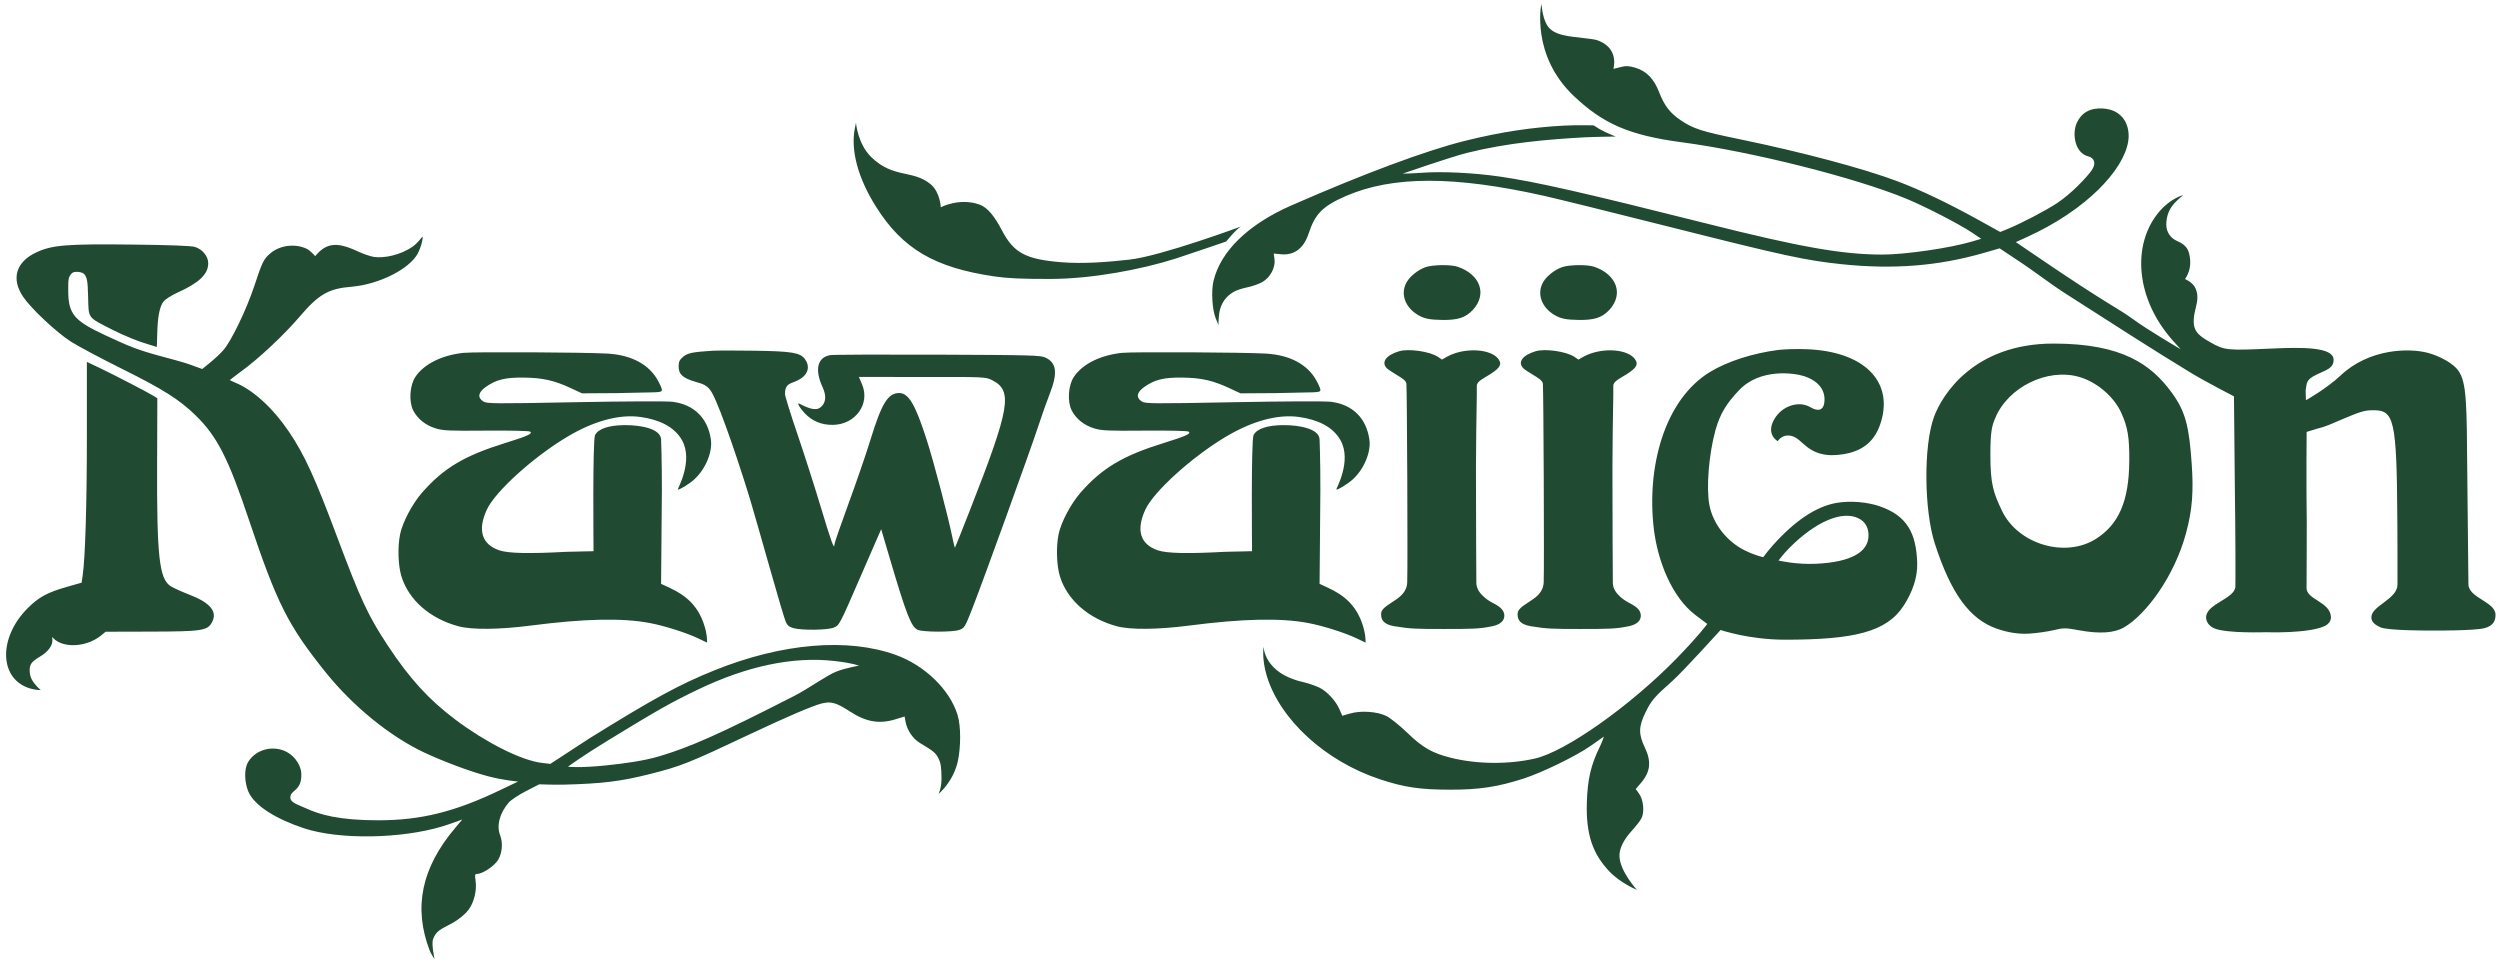 <svg width="402" height="155" viewBox="0 0 402 155" fill="none" xmlns="http://www.w3.org/2000/svg">
<path fill-rule="evenodd" clip-rule="evenodd" d="M253.045 15.415C246.162 8.879 247.825 0.64 247.858 0.64C247.899 0.64 247.952 2.671 248.764 4.043C249.79 5.773 252.457 5.847 254.76 6.137C256.299 6.331 256.723 6.305 257.742 6.883C260.289 8.329 259.429 11.066 259.429 11.066C259.429 11.066 260.021 10.952 260.72 10.759C261.428 10.564 261.922 10.591 262.917 10.878C264.709 11.395 265.95 12.652 266.766 14.773C267.614 16.982 268.561 18.209 270.3 19.365C272.343 20.72 273.581 21.118 279.686 22.377C289.78 24.46 299.615 27.079 305.096 29.144C308.76 30.524 313.231 32.652 317.945 35.259L321.638 37.303L322.884 36.794C325.071 35.898 328.957 33.863 330.776 32.662C333.122 31.113 335.572 28.479 336.324 27.412C337.104 26.304 336.81 25.396 335.757 25.13C333.635 24.595 333.144 21.474 333.968 19.718C334.717 18.126 336.066 17.333 338.128 17.445C341.476 17.628 342.601 20.337 342.216 22.741C341.467 27.412 335.396 33.789 326.066 38.056L324.148 38.932L328.179 41.67C338.814 48.899 340.725 49.663 342.833 51.21C345.543 53.2 350.64 56.147 350.64 56.147L349.469 54.848C343.384 48.099 342.695 39.236 347.294 33.932C349.077 31.876 351.067 31.364 351.067 31.364C351.067 31.364 350.18 32.072 349.621 32.698C348.515 33.935 348.352 35.235 348.342 36.097C348.33 37.281 349 38.295 350.096 38.763C351.652 39.425 352.049 40.237 352.182 41.867C352.324 43.628 351.348 44.871 351.348 44.871C351.348 44.871 352.608 45.382 353.032 46.351C353.401 47.195 353.439 48.029 353.145 49.186C352.237 52.769 352.835 53.584 355.444 55.055C357.713 56.334 358.082 56.371 365.275 56.048C370.297 55.823 375.159 55.791 375.241 57.812C375.301 59.272 373.863 59.548 372.466 60.249C370.743 61.112 370.962 61.574 370.746 62.795L370.791 64.36C370.791 64.36 374.099 62.514 376.39 60.358C380.972 56.047 387.346 55.95 390.321 56.719C392.388 57.254 394.527 58.49 395.305 59.6C396.666 61.546 396.647 64.918 396.741 76.272C396.801 83.317 396.912 92.258 396.922 93.935C396.934 96.144 401.214 96.749 401.279 98.808C401.311 99.862 400.839 100.685 399.456 101.019C397.712 101.439 391.265 101.395 391.265 101.395C391.265 101.395 383.862 101.446 382.721 100.851C382.241 100.602 381.311 100.193 381.314 99.266C381.316 97.398 385.477 96.375 385.515 94.025C385.544 92.283 385.493 83.906 385.493 83.906C385.402 67.169 384.973 65.936 381.502 65.966C380.244 65.977 379.514 66.193 376.763 67.362C374.976 68.122 373.995 68.608 372.54 68.951L370.907 69.453C370.907 69.453 370.832 77.964 370.926 83.867C370.926 83.867 370.921 91.822 370.895 94.57C370.876 96.428 374.776 96.78 374.817 99.273C374.824 99.748 374.501 100.328 373.882 100.633C371.276 101.92 364.357 101.661 364.357 101.661C364.357 101.661 358.137 101.877 356.121 101.066C355.012 100.621 354.711 99.74 354.743 99.201C354.858 97.059 359.322 96.283 359.447 94.356C359.484 93.8 359.471 85.978 359.356 77.683L359.223 63.732C359.223 63.732 354.779 61.456 352.175 59.876C346.74 56.578 339.66 52.039 331.715 46.936C329.978 45.821 327.092 43.626 325.122 42.316L321.54 39.934L318.979 40.673C311.682 42.778 304.45 43.352 296.154 42.486C290.391 41.885 286.867 41.123 269.081 36.634C259.742 34.276 250.419 31.969 248.364 31.508C233.869 28.25 223.92 28.256 216.404 31.527C212.696 33.141 211.475 34.371 210.429 37.548C209.641 39.94 208.114 41.088 205.991 40.886L204.818 40.773L204.94 41.677C205.119 43.006 204.263 44.62 202.992 45.347C202.441 45.663 201.341 46.049 200.546 46.206C199.751 46.363 198.771 46.691 198.369 46.934C197.411 47.513 196.666 48.269 196.243 49.546C195.895 50.598 195.934 52.272 195.934 52.272L195.496 51.212C194.926 49.833 194.742 46.847 195.125 45.21C196.25 40.412 200.716 36.071 207.652 33.034C219.373 27.902 229.246 24.227 235.522 22.659C241.535 21.158 246.521 20.464 251.537 20.196C253.536 20.089 256.258 20.16 256.258 20.16C257.415 20.955 258.61 21.5 259.819 21.957C259.819 21.957 256.201 21.996 254.394 22.102C248.892 22.427 242.498 22.943 235.958 24.567C233.365 25.21 225.546 27.918 225.546 27.918C225.546 27.918 226.967 27.905 228.596 27.782C231.847 27.536 236.935 27.782 241.137 28.388C246.936 29.223 254.726 30.992 274.261 35.907C289.519 39.746 296.26 40.937 302.713 40.937C306.38 40.937 313.628 39.877 317.136 38.828L318.579 38.398L317.136 37.427C315.153 36.091 309.709 33.274 306.647 31.999C298.459 28.59 281.685 24.366 270.406 22.873C261.941 21.753 257.738 19.871 253.045 15.415ZM137.474 20.559L137.639 19.752C137.639 19.752 137.927 23.119 140.052 25.215C143.662 28.774 146.799 27.228 149.678 29.653C151.174 30.913 151.283 33.328 151.283 33.328C151.283 33.328 154.274 31.747 157.498 32.892C158.884 33.384 160.022 34.963 161.106 37.034C163.011 40.673 164.92 41.698 170.665 42.167C174.212 42.457 178.231 42.129 181.635 41.745C186.733 41.169 199.556 36.422 199.556 36.422C199.556 36.422 198.981 36.746 198.226 37.604C197.725 38.173 197.157 38.838 197.157 38.838C197.157 38.838 190.887 40.99 189.085 41.567C183.688 43.297 175.665 44.846 168.868 44.854C164.258 44.859 162.017 44.758 159.89 44.446C150.296 43.042 145.149 40.021 140.899 33.298C137.953 28.639 136.745 24.144 137.474 20.559ZM66.374 39.638C67.262 39.006 67.85 38.086 67.898 38.078C68.106 38.045 67.778 39.589 67.198 40.718C65.907 43.232 60.923 45.748 56.52 46.106C52.83 46.407 51.248 47.319 48.189 50.909C45.719 53.808 41.601 57.673 38.895 59.633C37.913 60.344 36.943 61.118 36.943 61.118C36.943 61.118 37.438 61.368 37.857 61.54C40.725 62.721 43.931 65.66 46.479 69.445C48.979 73.159 50.596 76.69 54.197 86.301C58.006 96.464 59.199 99.023 62.359 103.81C65.878 109.139 68.983 112.538 73.274 115.753C78.003 119.296 83.746 122.29 87.221 122.687L88.494 122.832L94.791 118.723C105.114 112.311 109.298 110.035 114.906 107.779C125.771 103.409 136.337 102.519 144.066 105.322C148.698 107.002 152.685 110.861 153.952 114.89C154.583 116.897 154.46 120.229 154.054 122.24C153.352 125.709 150.914 127.658 150.914 127.658C150.914 127.658 151.396 126.779 151.393 125.24C151.39 123.426 151.287 122.721 150.914 121.973C150.459 121.059 150.152 120.802 147.9 119.456C146.798 118.797 145.864 117.414 145.618 116.076L145.459 115.21L144.013 115.657C141.42 116.459 139.296 116.105 136.725 114.44C134.463 112.975 133.668 112.744 132.154 113.11C130.761 113.446 126.521 115.26 120.688 118.014C110.866 122.651 109.558 123.207 104.331 124.511C99.808 125.639 96.872 126.012 90.597 126.174C89.29 126.208 86.708 126.117 86.708 126.117L84.567 127.216C83.39 127.82 82.141 128.652 81.792 129.064C80.313 130.811 79.817 132.758 80.439 134.373C80.888 135.541 80.753 137.156 80.115 138.239C79.529 139.232 77.613 140.522 76.724 140.522C76.367 140.522 76.331 140.676 76.471 141.606C76.707 143.167 76.224 145.138 75.313 146.332C74.851 146.938 73.804 147.863 72.622 148.492C70.844 149.439 70.137 149.681 69.641 151.001C69.335 151.815 69.882 154.235 69.882 154.235C69.882 154.235 69.306 153.387 69.122 152.914C66.41 145.927 67.793 139.508 73.209 133.112C73.93 132.262 74.335 131.774 74.335 131.774C74.335 131.774 72.376 132.506 71.183 132.868C64.486 134.899 54.522 135.044 48.9 133.193C44.582 131.772 40.915 129.623 39.923 127.259C39.34 125.868 39.2 123.724 39.881 122.568C40.899 120.841 43.055 119.987 45.146 120.535C47.126 121.054 48.372 122.902 48.447 124.328C48.604 127.315 46.607 126.944 46.691 128.298C46.741 129.115 48.103 129.47 49.208 129.979C51.415 130.994 54.491 131.904 60.832 131.904C67.682 131.904 73.145 130.546 80.49 127.018L83.31 125.672C83.31 125.672 81.05 125.497 78.484 124.824C75.475 124.034 71.084 122.353 68.196 120.996C62.719 118.421 56.744 113.558 52.376 108.121C46.317 100.577 44.541 97.052 40.042 83.629C36.715 73.704 34.929 70.194 31.497 66.832C28.893 64.281 26.245 62.603 19.631 59.316C16.186 57.604 12.463 55.619 11.357 54.904C9.011 53.389 4.949 49.566 3.704 47.703C1.751 44.779 2.577 42.088 5.9 40.555C8.397 39.404 10.783 39.21 21.064 39.324C27.362 39.394 30.765 39.522 31.359 39.711C32.577 40.099 33.483 41.218 33.482 42.332C33.48 44.087 32.04 45.466 28.57 47.038C27.6 47.477 26.582 48.119 26.308 48.466C25.644 49.305 25.347 51.054 25.292 53.517C25.28 54.035 25.252 54.517 25.247 54.817C25.237 55.301 25.22 55.786 25.22 55.786C25.22 55.786 24.238 55.474 23.81 55.356C22.402 54.969 20.038 54.019 18.036 53.001C14.03 50.965 14.264 51.281 14.17 47.774C14.101 45.202 14.022 44.709 13.584 44.126C13.247 43.675 11.912 43.558 11.552 43.94C11.008 44.517 10.96 44.753 10.971 46.763C10.991 50.501 11.889 51.572 16.981 53.935C20.669 55.647 21.962 56.223 25.922 57.293C27.37 57.684 29.471 58.231 30.552 58.623L32.517 59.336L33.818 58.282C34.534 57.703 35.49 56.799 35.943 56.274C37.21 54.803 39.622 49.801 40.858 46.084C42.196 42.057 42.372 41.697 43.461 40.746C44.97 39.43 47.467 39.117 49.325 40.01C49.908 40.291 50.671 41.173 50.671 41.173C50.717 41.199 50.919 40.848 51.459 40.369C53.169 38.853 55.041 39.251 57.593 40.449C58.425 40.841 59.576 41.23 60.152 41.316C61.658 41.541 64.362 41.07 66.374 39.638ZM134.178 106.287C127.571 105.534 120.182 107.075 112.291 110.852C107.97 112.92 106.04 114.009 97.964 118.934C93.494 121.66 91.333 123.286 91.333 123.286C91.333 123.286 93.16 123.525 97.466 123.076C100.201 122.791 103.462 122.371 106.028 121.607C110.912 120.153 115.67 118.069 127.674 111.924C130.125 110.669 132.948 108.575 134.538 107.97C136.128 107.366 138.121 107.046 138.121 107.046C138.121 107.046 137.296 106.643 134.178 106.287ZM251.166 42.964C252.317 42.556 255.237 42.516 256.338 42.893C259.973 44.137 261.101 47.28 258.812 49.797C257.612 51.117 256.292 51.481 253.835 51.446C251.86 51.418 250.925 51.245 249.899 50.614C247.88 49.375 247.138 47.306 248.063 45.503C248.579 44.5 249.913 43.408 251.166 42.964ZM330.236 55.246C341.341 55.253 345.94 58.666 349.207 63.121C351.5 66.249 352.008 68.716 352.42 74.505C352.731 78.895 352.563 81.856 351.51 85.744C349.621 92.736 345.042 98.855 341.541 100.881C339.964 101.796 337.62 101.951 334.358 101.356C332.084 100.941 331.893 100.94 330.205 101.336C329.231 101.564 327.475 101.811 326.3 101.885C324.621 101.99 322.956 101.733 321.128 101.107C316.693 99.587 313.698 95.382 311.113 87.388C309.401 82.088 309.263 71.698 311.01 66.978C312.287 63.53 317.367 55.238 330.236 55.246ZM334.365 60.618C329.236 59.119 322.857 62.25 320.814 67.27C320.33 68.46 320.053 69.234 320.053 73.131C320.051 77.913 320.552 79.255 321.903 82.105C324.467 87.515 332.096 89.796 337.053 86.635C340.718 84.299 342.332 80.541 342.387 74.212C342.423 70.349 342.148 68.683 341.098 66.375C339.92 63.779 337.186 61.442 334.365 60.618ZM285.985 56.268C286.956 56.147 288.999 56.095 290.521 56.153C299.591 56.498 304.421 61.178 302.492 67.749C301.588 70.822 299.692 72.487 296.481 73.025C293.689 73.493 291.762 73.003 289.979 71.369C289.035 70.505 288.471 70.056 287.549 70.026C286.429 69.991 285.858 70.941 285.858 70.941C285.858 70.941 283.853 69.865 285.333 67.357C286.556 65.285 289.221 64.364 291.107 65.481C292.42 66.259 293.176 65.899 293.338 64.823C293.624 62.916 292.572 61.28 290.052 60.473C288.534 59.986 283.066 59.174 279.676 62.709C277.677 64.796 276.586 66.503 275.841 69.193C274.784 73.029 274.345 78.414 274.865 81.181C275.451 84.305 277.768 87.174 280.702 88.574C282.377 89.373 283.531 89.596 283.531 89.596C283.531 89.596 284.193 88.676 285.077 87.685C288.565 83.773 291.996 81.471 295.219 80.885C297.633 80.445 300.398 80.776 302.207 81.394C306.669 82.917 308.122 85.727 308.285 90.482C308.367 92.869 307.514 95.187 306.153 97.328C303.412 101.638 298.105 102.864 287.028 102.864C281.223 102.864 276.67 101.302 276.67 101.302C276.67 101.302 270.599 108.012 268.886 109.529C265.981 112.103 265.533 112.63 264.569 114.611C263.478 116.859 263.459 118.043 264.48 120.174C265.579 122.463 265.396 124.121 263.847 125.92L263.025 126.874L263.567 127.632C264.276 128.62 264.459 130.594 263.938 131.597C263.729 131.997 263.011 132.92 262.344 133.647C261.113 134.984 260.373 136.444 260.409 137.655C260.481 140.126 263.211 143.085 263.211 143.085C263.211 143.085 260.614 142.029 258.824 140.163C256.145 137.37 255.003 134.245 255.165 129.032C255.28 125.311 255.815 123.003 257.234 120.11C257.723 119.117 257.904 118.438 257.904 118.438C257.904 118.438 256.861 119.16 255.856 119.879C253.594 121.492 248.049 124.207 245.006 125.189C240.813 126.542 237.894 126.984 233.188 126.981C228.325 126.977 225.784 126.6 221.865 125.299C213.091 122.386 205.83 115.719 203.698 108.682C202.851 105.886 203.193 103.98 203.193 103.98C203.193 103.98 203.201 108.225 209.459 109.656C210.529 109.9 211.766 110.369 212.229 110.606C213.416 111.212 214.769 112.678 215.349 113.984L215.842 115.095L217.071 114.737C218.811 114.23 221.424 114.403 222.91 115.124C223.551 115.435 225.068 116.649 226.283 117.824C228.75 120.21 230.278 121.09 233.259 121.842C237.46 122.9 242.595 122.947 246.851 121.966C251.792 120.827 262.177 113.486 269.568 105.904C273.235 102.144 274.528 100.325 274.528 100.325C274.528 100.325 273.485 99.541 272.697 98.952C268.831 96.065 266.557 90.193 265.943 85.098C264.736 75.096 267.641 64.234 275.027 59.776C277.812 58.095 281.941 56.773 285.985 56.268ZM298.825 83.334C296.202 82.057 291.936 83.885 287.763 88.074C286.71 89.132 285.988 90.135 285.988 90.135C285.988 90.135 288.84 90.814 292.087 90.653C297.623 90.38 300.499 88.78 300.459 86.039C300.439 84.764 299.888 83.851 298.825 83.334ZM114.545 56.402C115.34 56.353 118.429 56.35 121.411 56.396C127.353 56.488 128.652 56.704 129.423 57.729C130.191 58.752 130.279 60.337 127.895 61.336C127.027 61.7 126.191 61.782 126.229 63.385C126.236 63.696 127.135 66.611 128.243 69.862C129.351 73.114 131.048 78.412 132.013 81.636C133.652 87.11 134.178 88.547 134.178 87.547C134.178 87.324 135.201 84.358 136.451 80.957C137.702 77.555 139.284 72.95 139.968 70.722C141.771 64.849 142.785 63.2 144.592 63.2C146.09 63.2 147.148 64.976 148.942 70.501C150.13 74.16 152.485 83.114 153.212 86.739C153.366 87.506 153.525 88.099 153.565 88.055C153.605 88.012 154.693 85.284 155.983 81.992C162.45 65.49 162.901 62.824 159.515 61.123C158.497 60.611 158.286 60.602 148.632 60.62C143.217 60.631 138.114 60.612 138.114 60.612C138.114 60.612 138.373 61.225 138.629 61.834C139.942 64.956 137.546 68.269 133.937 68.321C132.113 68.347 130.564 67.703 129.379 66.425C128.511 65.489 128.076 64.663 128.577 64.928C129.967 65.663 131.162 66.077 131.86 65.56C132.817 64.849 132.945 63.709 132.262 62.227C130.979 59.444 131.422 57.468 133.489 57.105C133.934 57.026 141.724 56.992 150.8 57.029C166.112 57.091 167.364 57.127 168.17 57.526C169.915 58.389 170.091 60.017 168.795 63.328C168.333 64.508 167.496 66.875 166.935 68.586C165.667 72.457 157.928 93.843 156.307 97.957C155.156 100.878 155.075 101.007 154.22 101.3C153.16 101.662 148.572 101.657 147.618 101.292C146.546 100.882 145.782 98.945 143.075 89.772L141.697 85.104L141.219 86.181C140.957 86.774 139.76 89.521 138.561 92.286C134.955 100.597 134.989 100.533 134.056 100.92C133.069 101.33 128.966 101.384 127.594 101.005C126.879 100.808 126.594 100.565 126.323 99.921C126.131 99.465 124.993 95.621 123.794 91.38C122.595 87.138 121.193 82.252 120.679 80.523C119.469 76.457 115.946 65.696 114.472 63.132C113.762 61.896 113.007 61.744 111.841 61.399C109.609 60.738 109.125 60.103 109.125 58.891C109.125 58.169 109.277 57.849 109.845 57.374C110.575 56.764 111.377 56.598 114.545 56.402ZM246.916 56.482C248.439 56.022 251.816 56.503 253.146 57.369C253.457 57.571 253.821 57.823 253.821 57.823C253.821 57.823 254.608 57.339 255.148 57.098C257.928 55.858 261.729 56.166 262.883 57.724C263.502 58.56 263.187 59.141 261.539 60.192C260.508 60.849 259.397 61.308 259.417 62.072C259.458 63.562 259.318 66.638 259.279 75.247C259.279 86.19 259.332 90.305 259.344 93.729C259.349 95.569 261.647 96.785 262.026 96.975C263.117 97.529 263.835 98.103 263.844 98.983C263.854 99.812 263.201 100.418 261.965 100.685C259.831 101.148 258.354 101.139 254.025 101.139C249.696 101.139 248.728 101.12 246.196 100.703C244.459 100.416 244.028 99.705 244.028 98.776C244.028 98.183 244.324 97.765 245.775 96.844C246.981 96.076 248.164 95.277 248.227 93.628C248.321 91.133 248.205 63.036 248.094 61.711C248.046 61.124 247.121 60.66 246.435 60.222C245.746 59.784 245.151 59.443 244.902 59.169C244.028 58.2 244.847 57.108 246.916 56.482ZM74.516 56.74C76.245 56.556 94.056 56.647 97.682 56.858C101.766 57.096 104.387 58.754 105.707 61.041C106.106 61.733 106.434 62.474 106.435 62.687C106.438 63.229 105.716 63.031 99.236 63.212L93.587 63.248L91.78 62.408C89.109 61.165 87.239 60.748 84.192 60.715C81.209 60.683 79.739 61.053 78.066 62.258C76.889 63.105 76.757 63.933 77.7 64.547C78.269 64.918 79.367 64.927 92.455 64.677C100.631 64.52 107.261 64.493 108.174 64.612C111.61 65.06 113.801 67.219 114.308 70.658C114.606 72.68 113.45 75.451 111.618 77.106C110.786 77.858 109.142 78.857 108.988 78.705C108.927 78.644 111.547 74.101 109.654 70.764C108.395 68.546 105.879 67.455 103.01 67.052C99.591 66.57 95.502 67.676 91.196 70.246C85.76 73.49 79.638 79.035 78.292 81.932C76.757 85.239 77.454 87.528 80.288 88.491C81.739 88.984 85.053 89.057 91.118 88.73L95.443 88.632C95.443 88.632 95.271 70.776 95.682 69.965C96.199 68.947 97.895 68.375 100.445 68.36C103.215 68.344 106.236 68.988 106.303 70.66C106.401 73.122 106.471 77.994 106.404 81.907L106.303 93.882L107.688 94.527C110.156 95.676 112.552 97.399 113.503 101.477C113.719 102.4 113.702 103.332 113.702 103.332L112.299 102.664C110.381 101.749 106.916 100.647 104.503 100.186C100.093 99.342 93.986 99.473 85.276 100.6C80.31 101.242 75.874 101.284 73.73 100.709C69.151 99.48 65.736 96.496 64.553 92.689C64.014 90.956 63.918 87.934 64.338 85.894C64.731 83.983 66.314 80.988 67.869 79.213C71.346 75.247 74.683 73.263 81.336 71.207C84.857 70.119 85.759 69.698 85.216 69.396C85.006 69.279 81.817 69.21 78.129 69.244C72.271 69.297 71.249 69.251 70.04 68.879C68.43 68.384 67.142 67.352 66.447 65.998C65.716 64.573 65.882 61.973 66.793 60.605C68.164 58.547 71.032 57.111 74.516 56.74ZM13.97 69.999V58.197L15.837 59.075C17.87 60.031 23.875 63.142 24.754 63.695L25.3 64.038L25.262 74.691C25.209 89.379 25.609 93.041 27.397 94.229C27.826 94.514 29.208 95.144 30.468 95.63C33.803 96.914 34.984 98.337 34.109 100.019C33.386 101.409 32.544 101.542 24.331 101.563L16.981 101.582L16.258 102.178C14.325 103.771 11.183 104.245 9.267 103.156C8.711 102.84 8.392 102.42 8.392 102.42C8.392 102.42 8.429 102.763 8.429 102.964C8.429 103.884 7.696 104.833 6.38 105.615C5.002 106.434 4.7 106.893 4.78 108.052C4.839 108.901 5.175 109.567 5.974 110.419C6.282 110.748 6.561 110.96 6.561 110.96C6.561 110.96 5.823 110.994 4.845 110.705C-0.137 109.235 -0.338 102.593 4.454 97.794C6.222 96.025 7.612 95.267 10.728 94.377L13.125 93.692L13.297 92.51C13.709 89.688 13.97 80.96 13.97 69.999ZM180.402 56.74C182.131 56.556 199.942 56.647 203.568 56.858C207.652 57.096 210.273 58.754 211.593 61.041C211.992 61.733 212.32 62.474 212.321 62.687C212.325 63.229 211.602 63.031 205.122 63.212L199.473 63.248L197.666 62.408C194.995 61.165 193.125 60.748 190.078 60.715C187.095 60.683 185.626 61.053 183.952 62.258C182.775 63.105 182.643 63.933 183.586 64.547C184.155 64.918 185.253 64.927 198.341 64.677C206.518 64.52 213.147 64.493 214.06 64.612C217.496 65.06 219.687 67.219 220.194 70.658C220.492 72.68 219.337 75.451 217.504 77.106C216.673 77.858 215.028 78.857 214.875 78.705C214.814 78.644 217.434 74.101 215.54 70.764C214.281 68.546 211.765 67.455 208.896 67.052C205.477 66.57 201.388 67.676 197.082 70.246C191.647 73.49 185.524 79.035 184.179 81.932C182.643 85.239 183.34 87.528 186.175 88.491C187.626 88.984 190.939 89.057 197.004 88.73L201.33 88.632C201.33 88.632 201.158 70.776 201.569 69.965C202.085 68.947 203.782 68.375 206.331 68.36C209.101 68.344 212.122 68.988 212.189 70.66C212.287 73.122 212.358 77.994 212.29 81.907L212.189 93.882L213.575 94.527C216.042 95.676 218.439 97.399 219.39 101.477C219.605 102.4 219.588 103.332 219.588 103.332L218.186 102.664C216.268 101.749 212.802 100.647 210.39 100.186C205.98 99.342 199.872 99.473 191.162 100.6C186.196 101.242 181.76 101.284 179.616 100.709C175.037 99.48 171.622 96.496 170.439 92.689C169.9 90.956 169.804 87.934 170.224 85.894C170.617 83.983 172.2 80.988 173.755 79.213C177.232 75.247 180.569 73.263 187.222 71.207C190.743 70.119 191.645 69.698 191.103 69.396C190.892 69.279 187.703 69.21 184.015 69.244C178.158 69.297 177.136 69.251 175.926 68.879C174.316 68.384 173.029 67.352 172.333 65.998C171.602 64.573 171.769 61.973 172.679 60.605C174.05 58.547 176.919 57.111 180.402 56.74ZM229.22 42.964C230.371 42.556 233.291 42.516 234.392 42.893C238.027 44.137 239.155 47.28 236.866 49.797C235.666 51.117 234.347 51.481 231.889 51.446C229.914 51.418 228.979 51.245 227.953 50.614C225.934 49.375 225.192 47.306 226.117 45.503C226.633 44.5 227.967 43.408 229.22 42.964ZM224.971 56.482C226.493 56.022 229.87 56.503 231.2 57.369C231.511 57.571 231.876 57.823 231.876 57.823C231.876 57.823 232.661 57.339 233.202 57.098C235.982 55.858 239.783 56.166 240.937 57.724C241.556 58.56 241.241 59.141 239.593 60.192C238.563 60.849 237.451 61.308 237.471 62.072C237.511 63.562 237.372 66.638 237.333 75.247C237.333 86.19 237.388 90.305 237.398 93.729C237.403 95.569 239.702 96.785 240.079 96.975C241.171 97.529 241.889 98.103 241.898 98.983C241.908 99.812 241.255 100.418 240.02 100.685C237.885 101.148 236.408 101.139 232.079 101.139C227.751 101.139 226.782 101.12 224.25 100.703C222.514 100.416 222.082 99.705 222.082 98.776C222.082 98.183 222.378 97.765 223.828 96.844C225.037 96.076 226.219 95.277 226.281 93.628C226.376 91.133 226.26 63.036 226.149 61.711C226.099 61.124 225.176 60.66 224.489 60.222C223.8 59.784 223.205 59.443 222.957 59.169C222.082 58.2 222.901 57.108 224.971 56.482Z" fill="#204A31"/>
</svg>
